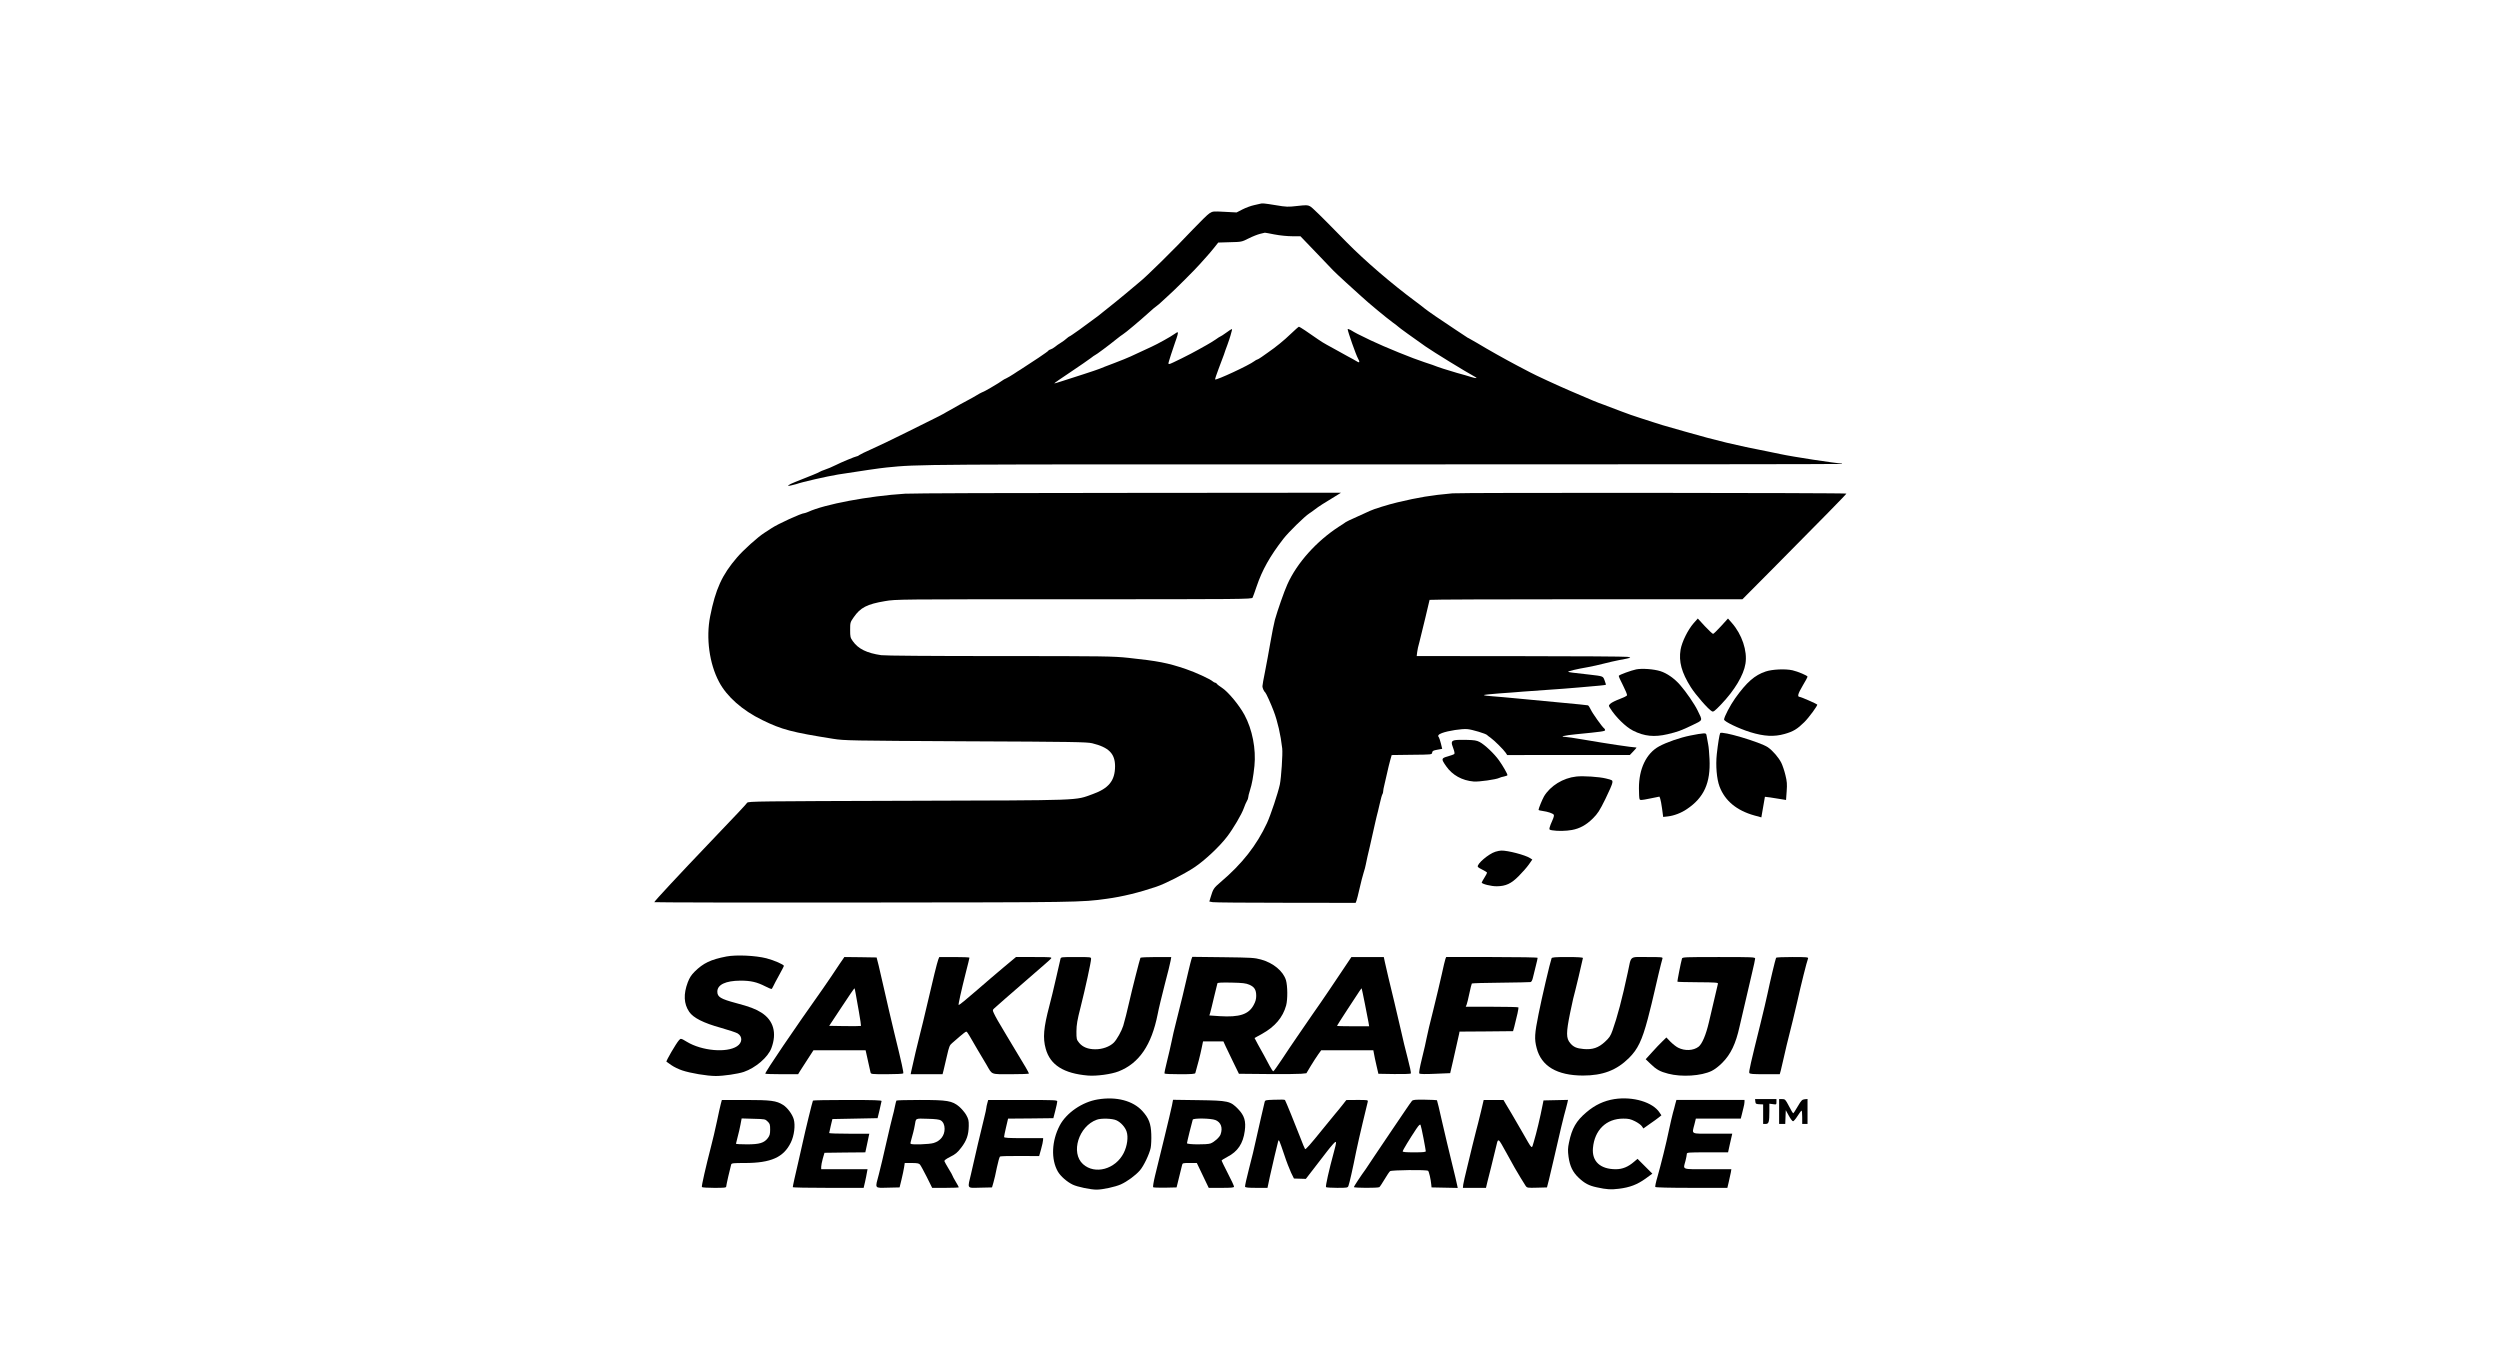 <svg preserveAspectRatio="xMidYMid meet" viewBox="0 0 2816 1536" height="1536pt" width="2816pt" xmlns="http://www.w3.org/2000/svg" version="1.0">

<g stroke="none" fill="#000000" transform="translate(0,1536) scale(0.1,-0.1)">
<path d="M14195 13065 c-5 -1 -37 -9 -70 -16 -33 -7 -91 -28 -128 -47 l-68
-35 -134 7 c-130 7 -134 7 -172 -17 -21 -13 -105 -96 -188 -183 -203 -216
-531 -539 -603 -594 -11 -8 -41 -34 -68 -57 -88 -76 -316 -261 -399 -325 -146
-110 -311 -228 -320 -228 -3 0 -17 -11 -31 -23 -14 -13 -43 -35 -65 -48 -22
-13 -52 -34 -67 -47 -15 -12 -37 -25 -49 -28 -13 -4 -23 -9 -23 -13 0 -4 -51
-40 -112 -81 -62 -40 -130 -85 -151 -99 -21 -14 -46 -30 -55 -36 -10 -5 -43
-27 -73 -47 -31 -20 -69 -43 -85 -50 -16 -7 -31 -15 -34 -18 -7 -7 -96 -63
-141 -88 -20 -11 -45 -25 -55 -31 -11 -6 -30 -16 -44 -21 -14 -6 -43 -22 -65
-36 -22 -13 -58 -34 -80 -45 -22 -11 -67 -36 -100 -54 -33 -19 -85 -48 -115
-65 -30 -17 -62 -34 -70 -40 -8 -5 -46 -25 -85 -44 -38 -19 -191 -95 -340
-169 -148 -74 -324 -158 -390 -187 -66 -29 -127 -59 -136 -66 -8 -8 -21 -14
-28 -14 -13 0 -188 -73 -231 -96 -34 -18 -110 -50 -140 -59 -14 -4 -34 -13
-45 -19 -11 -7 -47 -23 -80 -36 -33 -13 -78 -31 -100 -40 -22 -9 -67 -28 -100
-40 -80 -32 -104 -52 -44 -38 24 5 51 12 59 15 62 23 343 87 470 108 248 39
480 73 545 79 379 37 253 36 5598 35 2838 0 5161 2 5165 5 3 3 -1 6 -9 6 -55
0 -553 76 -684 105 -38 8 -104 22 -145 30 -360 70 -565 119 -935 225 -256 73
-293 83 -340 100 -27 9 -97 32 -155 50 -58 18 -157 52 -220 77 -63 25 -151 58
-195 74 -80 28 -115 43 -380 157 -140 60 -393 177 -450 208 -16 9 -82 43 -145
76 -135 71 -329 180 -453 255 -49 29 -91 53 -93 53 -3 0 -17 8 -32 19 -15 10
-65 44 -112 74 -179 118 -317 213 -355 244 -22 18 -67 53 -100 77 -274 203
-571 459 -775 666 -305 311 -389 394 -415 407 -26 14 -43 14 -142 3 -104 -12
-122 -12 -245 9 -129 21 -152 23 -173 16z m162 -346 c61 -12 147 -20 199 -20
l92 0 169 -176 c92 -96 182 -190 198 -207 17 -18 84 -81 150 -141 66 -59 143
-129 170 -154 76 -71 283 -242 350 -291 33 -24 62 -46 65 -50 6 -8 178 -132
308 -223 89 -62 454 -286 547 -336 46 -24 29 -27 -36 -7 -24 8 -96 29 -159 46
-102 29 -216 66 -275 90 -11 4 -51 18 -90 30 -125 40 -446 170 -605 246 -154
74 -165 80 -227 117 -18 10 -33 14 -33 9 0 -24 94 -291 116 -329 26 -45 18
-56 -21 -29 -11 7 -51 30 -90 50 -38 21 -97 53 -130 72 -33 19 -82 46 -109 60
-27 14 -72 42 -100 62 -110 78 -207 142 -215 142 -4 0 -46 -37 -92 -81 -73
-71 -170 -150 -259 -211 -14 -10 -44 -31 -68 -48 -23 -16 -46 -30 -51 -30 -5
0 -19 -8 -32 -18 -59 -46 -430 -218 -442 -206 -3 3 16 58 40 122 25 64 51 135
59 157 7 22 24 72 39 110 14 39 30 86 35 105 5 19 12 46 16 59 6 22 1 20 -58
-22 -36 -26 -68 -47 -72 -47 -3 0 -27 -15 -53 -34 -27 -18 -73 -47 -103 -63
-30 -17 -73 -41 -95 -53 -76 -44 -309 -160 -322 -160 -7 0 -13 3 -13 6 0 8 55
180 75 234 27 74 37 112 31 117 -3 3 -21 -6 -40 -21 -35 -26 -189 -112 -256
-142 -45 -20 -170 -78 -235 -109 -27 -13 -111 -47 -185 -75 -74 -28 -148 -56
-165 -64 -16 -7 -97 -34 -180 -61 -82 -26 -190 -61 -239 -77 -48 -16 -89 -28
-91 -26 -2 2 81 59 183 127 103 69 206 140 229 158 23 18 44 33 47 33 7 0 161
114 239 178 32 26 66 51 75 56 24 13 202 163 291 244 40 37 81 71 90 76 9 5
39 31 66 57 28 26 61 57 75 69 47 40 306 298 345 345 22 25 57 64 77 86 21 22
58 67 84 99 l46 58 131 4 c131 3 133 3 210 42 43 22 102 45 130 52 29 7 53 13
54 13 1 1 50 -8 110 -20z"></path>
<path d="M10195 9799 c-411 -26 -906 -119 -1092 -205 -17 -7 -36 -14 -41 -14
-34 0 -301 -122 -372 -170 -14 -9 -50 -33 -80 -52 -74 -47 -235 -192 -308
-277 -169 -196 -242 -356 -303 -664 -48 -244 -9 -532 100 -737 87 -166 264
-322 486 -430 222 -109 334 -138 800 -212 125 -20 180 -21 1490 -28 1211 -5
1367 -8 1427 -22 188 -46 258 -117 258 -260 -1 -162 -71 -248 -252 -313 -207
-74 -76 -69 -2081 -75 -1682 -5 -1799 -6 -1811 -22 -18 -25 -103 -115 -421
-448 -343 -359 -625 -662 -625 -672 0 -3 1059 -6 2353 -4 2422 2 2458 2 2742
42 178 24 369 71 560 136 102 34 315 143 428 218 115 76 285 235 369 346 69
90 166 255 188 320 11 32 27 68 35 81 8 12 15 31 15 41 0 10 8 45 19 78 24 75
38 154 51 277 19 190 -24 411 -112 574 -60 111 -185 262 -257 308 -25 16 -50
35 -54 42 -4 7 -13 13 -19 13 -6 0 -19 7 -28 15 -29 26 -194 102 -300 138
-209 71 -314 91 -650 127 -173 18 -264 20 -1450 20 -786 0 -1291 4 -1334 10
-163 24 -259 71 -320 158 -28 39 -30 49 -30 127 0 82 1 86 40 142 75 109 150
148 353 182 123 21 139 21 2127 21 1898 0 2004 1 2013 18 5 9 25 66 45 125 62
184 150 342 302 538 59 76 240 253 292 286 15 9 45 31 67 48 34 27 101 70 255
163 l35 22 -2395 -2 c-1317 0 -2449 -4 -2515 -9z"></path>
<path d="M16360 9803 c-244 -22 -376 -44 -621 -102 -98 -23 -272 -77 -309 -96
-14 -7 -79 -37 -145 -66 -66 -29 -122 -56 -125 -59 -3 -3 -36 -26 -75 -50
-254 -164 -475 -409 -584 -652 -35 -76 -111 -295 -140 -398 -11 -41 -34 -156
-51 -255 -17 -99 -44 -246 -60 -327 -17 -81 -30 -157 -30 -168 0 -20 18 -60
32 -70 9 -7 64 -128 95 -210 45 -119 78 -265 96 -420 7 -61 -11 -332 -27 -408
-22 -100 -102 -340 -144 -432 -117 -252 -280 -460 -524 -667 -76 -65 -83 -75
-111 -168 l-15 -50 37 -7 c20 -4 390 -7 824 -7 l787 -1 9 23 c5 12 21 76 36
142 15 66 35 145 45 175 10 30 21 71 24 90 3 19 12 60 19 90 8 30 20 82 27
115 7 33 23 105 36 160 13 55 25 109 27 120 2 11 8 38 14 60 6 22 22 85 34
140 12 55 26 104 31 110 4 5 8 18 8 30 0 11 6 45 14 75 7 30 21 91 31 135 9
44 25 107 34 140 l17 60 226 3 c226 2 227 2 230 25 2 18 12 24 58 32 l55 10
-15 62 c-9 34 -19 65 -23 69 -16 17 -4 32 36 47 69 26 225 50 286 44 53 -4
210 -52 221 -66 3 -4 21 -18 40 -31 41 -29 148 -135 171 -170 l16 -25 691 1
691 0 40 42 c23 23 38 42 33 42 -59 3 -321 42 -595 89 -98 17 -193 31 -210 31
-68 1 1 17 123 29 297 29 330 34 330 47 0 7 -5 16 -10 19 -20 12 -133 171
-152 213 -11 24 -25 45 -31 47 -7 2 -140 16 -297 30 -157 15 -375 35 -485 46
-110 11 -242 22 -293 26 -51 3 -95 9 -97 13 -2 4 73 12 168 19 95 6 219 16
277 21 58 5 184 14 280 20 96 6 249 18 340 26 91 8 198 17 238 21 39 3 72 8
72 12 0 3 -7 24 -16 48 -18 48 -15 46 -169 64 -195 21 -236 27 -241 32 -6 6
99 31 221 52 50 9 131 27 180 40 50 13 128 31 175 40 140 26 142 27 95 36 -22
4 -566 8 -1209 8 l-1168 1 5 43 c2 23 14 76 26 117 11 41 41 163 66 270 25
107 46 198 48 203 1 4 795 7 1763 7 l1761 0 340 342 c555 560 828 838 831 848
3 9 -4345 12 -4438 3z"></path>
<path d="M19076 8339 c-64 -74 -131 -209 -146 -297 -22 -134 11 -257 115 -422
56 -88 197 -250 238 -272 17 -9 30 1 104 78 152 159 254 330 274 459 23 143
-40 330 -154 459 l-43 49 -79 -87 c-43 -47 -83 -86 -89 -86 -6 0 -47 38 -92
86 l-80 87 -48 -54z"></path>
<path d="M18430 7820 c-57 -12 -189 -60 -196 -72 -3 -4 18 -53 47 -107 28 -55
49 -106 46 -113 -2 -7 -40 -26 -83 -42 -44 -16 -90 -39 -103 -51 -23 -22 -23
-23 -5 -51 61 -99 178 -214 259 -254 126 -64 240 -75 389 -40 114 27 152 41
279 102 122 59 117 46 60 163 -35 73 -129 210 -198 289 -63 73 -149 133 -222
156 -77 24 -208 33 -273 20z"></path>
<path d="M19888 7796 c-123 -41 -213 -120 -342 -300 -56 -78 -126 -212 -126
-241 0 -22 166 -102 295 -142 156 -48 269 -54 388 -20 96 27 142 55 220 132
51 50 155 191 146 199 -10 10 -183 86 -196 86 -31 0 -22 34 31 124 31 51 56
98 56 104 0 12 -109 58 -170 72 -82 18 -228 11 -302 -14z"></path>
<path d="M19376 7102 c-8 -14 -25 -118 -38 -236 -14 -129 -1 -282 31 -366 61
-160 192 -269 391 -325 l80 -22 6 36 c3 20 12 71 20 115 8 43 14 79 14 81 0 2
88 -11 202 -30 l36 -6 7 97 c6 82 4 110 -14 183 -11 47 -32 109 -46 138 -30
60 -97 138 -152 176 -84 57 -520 187 -537 159z"></path>
<path d="M19040 7075 c-118 -24 -266 -75 -352 -122 -144 -78 -228 -254 -227
-473 0 -58 3 -112 7 -121 6 -14 17 -14 115 6 l109 22 9 -24 c5 -13 14 -64 21
-114 l12 -91 53 6 c70 8 151 39 215 83 192 129 267 295 254 563 -3 63 -9 138
-15 165 -5 28 -12 67 -16 88 -5 34 -8 37 -38 36 -18 0 -84 -11 -147 -24z"></path>
<path d="M16385 7022 c-38 -9 -41 -26 -15 -92 13 -34 17 -57 11 -63 -5 -5 -38
-17 -73 -27 -75 -21 -76 -28 -19 -110 70 -101 180 -162 311 -173 57 -5 252 23
286 40 10 6 36 13 57 17 20 4 37 11 37 15 0 15 -52 106 -95 166 -53 75 -161
177 -218 207 -34 18 -61 22 -147 24 -58 2 -118 0 -135 -4z"></path>
<path d="M17755 6613 c-149 -16 -292 -105 -363 -223 -19 -33 -62 -137 -62
-152 0 -4 21 -10 48 -13 57 -8 110 -26 123 -41 6 -7 1 -30 -15 -65 -14 -30
-28 -66 -31 -80 -6 -24 -3 -27 32 -32 58 -10 153 -8 219 4 88 16 161 56 235
129 57 57 75 85 142 220 42 85 78 168 79 184 3 28 1 29 -72 47 -75 19 -259 31
-335 22z"></path>
<path d="M16844 5766 c-77 -24 -211 -139 -198 -169 3 -7 27 -22 55 -35 27 -13
49 -28 49 -32 0 -5 -13 -31 -30 -57 -16 -26 -30 -50 -30 -54 0 -16 108 -43
170 -42 101 1 162 29 247 115 40 40 91 98 113 129 l40 57 -25 16 c-53 35 -252
87 -325 85 -14 0 -43 -6 -66 -13z"></path>
<path d="M8182 4586 c-176 -34 -260 -74 -358 -171 -37 -37 -57 -68 -77 -120
-50 -133 -45 -242 16 -332 46 -68 160 -126 359 -181 85 -24 169 -52 186 -62
58 -35 55 -105 -6 -145 -116 -77 -397 -52 -565 50 -67 40 -69 41 -89 18 -33
-37 -149 -236 -141 -242 5 -3 31 -21 57 -40 27 -19 81 -45 120 -58 92 -31 280
-63 379 -63 87 0 246 23 315 46 132 45 273 165 311 268 64 171 24 313 -113
400 -64 41 -133 67 -284 107 -175 47 -212 69 -212 129 0 79 94 123 260 124
116 0 184 -15 282 -65 31 -16 62 -29 67 -29 4 0 14 13 20 29 7 16 37 73 67
127 30 54 54 101 54 104 0 15 -112 64 -198 86 -123 31 -339 41 -450 20z"></path>
<path d="M9458 4503 c-29 -43 -71 -105 -92 -138 -22 -33 -65 -96 -96 -140
-329 -464 -650 -937 -650 -959 0 -3 83 -6 185 -6 l185 0 23 38 c13 20 52 81
87 135 l63 97 293 0 294 0 5 -22 c3 -13 14 -63 25 -113 11 -49 22 -100 25
-112 5 -23 7 -23 185 -23 98 0 181 4 184 9 6 9 -14 103 -103 466 -33 138 -81
342 -106 455 -25 113 -56 246 -68 295 l-23 90 -182 3 -181 2 -53 -77z m180
-333 c5 -30 22 -124 37 -208 15 -84 25 -155 23 -158 -3 -2 -84 -3 -181 -2
l-177 3 141 213 c77 118 142 212 144 210 2 -2 8 -28 13 -58z"></path>
<path d="M10569 4553 c-13 -34 -60 -224 -129 -523 -29 -124 -62 -263 -75 -310
-19 -69 -82 -339 -103 -437 l-4 -23 180 0 179 0 11 43 c6 23 23 96 38 162 24
106 31 123 58 145 17 14 57 49 90 78 32 28 64 52 70 52 6 0 22 -21 36 -47 14
-26 54 -95 89 -153 35 -58 82 -136 104 -175 66 -114 41 -105 274 -105 111 0
203 3 203 8 0 4 -17 35 -37 70 -21 34 -60 99 -87 145 -28 45 -83 137 -123 205
-100 166 -131 221 -149 261 -14 31 -14 35 3 51 20 19 212 187 343 300 238 206
286 248 299 263 12 16 -2 17 -191 17 l-204 0 -145 -121 c-79 -66 -207 -176
-284 -243 -137 -119 -207 -176 -217 -176 -6 0 29 159 81 365 23 88 41 163 41
168 0 4 -77 7 -170 7 l-170 0 -11 -27z"></path>
<path d="M11945 4558 c-3 -13 -26 -111 -50 -218 -24 -107 -58 -247 -75 -310
-65 -247 -75 -361 -41 -483 50 -183 203 -279 476 -302 97 -8 264 15 345 47
231 91 371 296 440 644 11 60 48 211 80 336 33 125 63 245 66 267 l7 41 -171
0 c-94 0 -173 -4 -176 -8 -6 -10 -98 -371 -126 -497 -23 -101 -51 -215 -68
-270 -18 -58 -72 -155 -106 -189 -46 -46 -130 -76 -209 -75 -82 0 -142 25
-181 72 -30 37 -31 43 -31 130 1 76 9 125 48 277 52 206 117 505 117 539 0 21
-3 21 -170 21 -168 0 -170 0 -175 -22z"></path>
<path d="M13421 4558 c-4 -13 -21 -77 -36 -143 -34 -152 -95 -402 -138 -570
-18 -71 -42 -170 -51 -220 -10 -49 -33 -148 -51 -220 -18 -71 -31 -133 -28
-137 2 -5 81 -8 174 -8 127 0 171 3 173 13 23 77 59 218 71 280 l16 77 115 0
114 0 26 -57 c15 -32 54 -114 88 -183 l61 -125 320 -3 c176 -2 347 0 380 3
l60 6 49 82 c27 45 65 103 84 130 l34 47 293 0 294 0 7 -37 c3 -21 16 -81 28
-133 l22 -95 179 -3 c98 -1 182 1 187 6 4 4 -12 82 -36 172 -24 91 -58 230
-75 310 -18 80 -52 226 -76 325 -54 223 -90 373 -106 448 l-12 57 -183 0 -182
0 -85 -127 c-107 -161 -243 -361 -262 -388 -8 -11 -50 -72 -94 -135 -43 -63
-119 -173 -167 -243 -49 -71 -128 -188 -175 -260 -48 -72 -91 -133 -96 -134
-5 -2 -23 25 -41 59 -18 35 -46 88 -63 118 -17 30 -48 87 -70 126 l-38 72 87
48 c143 80 232 184 269 319 18 69 17 217 -2 284 -31 102 -143 195 -281 233
-73 20 -107 22 -426 26 l-348 4 -9 -24z m652 -290 c57 -25 77 -57 77 -126 0
-35 -8 -65 -29 -103 -56 -105 -159 -139 -383 -125 l-116 8 10 31 c5 18 25 97
43 176 19 78 36 148 38 155 3 8 49 10 158 8 129 -3 162 -7 202 -24z m1301
-214 c19 -93 37 -188 41 -211 l7 -43 -181 0 c-100 0 -181 2 -181 5 0 2 52 84
116 182 151 231 158 242 162 239 1 -2 18 -79 36 -172z"></path>
<path d="M16281 4558 c-5 -13 -23 -90 -41 -173 -18 -82 -61 -262 -95 -400 -35
-137 -69 -279 -75 -315 -6 -36 -30 -139 -52 -228 -27 -110 -37 -167 -30 -174
7 -7 69 -8 179 -3 l168 7 34 147 c35 157 59 262 67 298 l4 23 302 2 301 3 14
50 c31 119 51 211 46 218 -2 4 -137 7 -298 7 l-295 0 10 23 c5 12 19 69 31
127 12 58 25 108 28 112 3 3 150 8 326 9 176 2 327 5 336 7 9 2 20 22 26 50 6
26 20 84 32 130 12 46 21 87 21 93 0 5 -202 9 -515 9 l-515 0 -9 -22z"></path>
<path d="M17477 4566 c-16 -42 -111 -448 -146 -625 -46 -228 -49 -284 -22
-387 53 -204 229 -308 521 -309 223 0 379 59 519 198 98 97 147 197 212 442
27 105 61 240 74 302 22 100 77 330 91 376 5 16 -8 17 -171 17 -206 0 -178 22
-220 -175 -63 -295 -118 -502 -172 -653 -22 -61 -35 -81 -84 -126 -74 -69
-141 -91 -242 -82 -79 7 -114 23 -150 66 -47 55 -47 116 -1 342 14 68 29 139
34 158 19 67 110 449 110 459 0 7 -59 11 -174 11 -141 0 -175 -3 -179 -14z"></path>
<path d="M18946 4563 c-13 -45 -55 -257 -51 -261 3 -3 107 -5 232 -6 196 -1
227 -4 224 -16 -9 -35 -75 -316 -102 -435 -33 -142 -76 -243 -116 -275 -58
-45 -155 -50 -231 -11 -22 11 -60 41 -86 67 l-46 48 -46 -45 c-25 -24 -78 -79
-116 -122 l-71 -78 56 -54 c65 -63 107 -86 197 -109 152 -40 372 -26 490 31
32 15 83 54 120 92 95 95 152 215 194 406 14 64 41 176 140 601 20 83 36 158
36 167 0 16 -35 17 -409 17 -381 0 -410 -1 -415 -17z"></path>
<path d="M20006 4572 c-7 -11 -71 -281 -96 -402 -12 -58 -48 -211 -80 -340
-110 -443 -132 -540 -126 -555 4 -12 34 -15 174 -15 l169 0 12 43 c6 23 20 85
32 137 19 88 37 162 103 425 14 55 37 152 51 215 42 190 105 442 121 484 5 14
-15 16 -174 16 -100 0 -183 -3 -186 -8z"></path>
<path d="M12365 2976 c-174 -28 -353 -151 -428 -293 -92 -175 -100 -383 -21
-520 31 -53 103 -116 168 -147 52 -25 201 -56 267 -56 70 0 211 31 274 59 73
33 165 101 214 157 42 47 107 182 122 253 6 29 9 99 7 155 -4 120 -28 181
-100 261 -106 117 -294 166 -503 131z m210 -235 c49 -22 99 -77 115 -127 21
-62 7 -163 -33 -242 -93 -183 -324 -246 -458 -125 -142 128 -49 428 156 501
50 18 175 14 220 -7z"></path>
<path d="M18185 2980 c-118 -19 -219 -66 -315 -148 -116 -98 -164 -181 -197
-342 -13 -62 -14 -90 -5 -160 15 -106 47 -173 115 -237 66 -62 114 -88 203
-107 115 -25 158 -27 250 -16 123 15 205 47 298 113 l78 57 -84 84 -83 83 -39
-33 c-67 -58 -131 -84 -206 -84 -175 0 -271 89 -257 239 18 203 150 331 341
331 61 0 83 -5 133 -30 34 -17 68 -42 77 -56 l17 -25 72 51 c40 27 85 60 101
73 l30 24 -20 30 c-75 118 -300 185 -509 153z"></path>
<path d="M14338 2972 c-81 -3 -88 -4 -93 -25 -2 -12 -20 -87 -39 -167 -19 -80
-46 -199 -60 -265 -13 -66 -48 -208 -76 -315 -28 -107 -48 -200 -46 -207 4
-10 38 -13 129 -13 l124 0 27 128 c30 132 83 363 93 396 8 27 12 16 68 -149
25 -77 61 -169 78 -205 l32 -65 67 -2 67 -2 108 140 c59 77 120 156 135 175
14 19 43 53 62 75 44 48 45 38 10 -91 -54 -198 -95 -381 -88 -392 3 -4 59 -8
125 -8 115 0 120 1 128 23 10 24 49 195 87 387 14 69 48 217 75 330 27 113 52
215 55 228 4 22 4 22 -118 22 l-123 -1 -40 -51 c-22 -28 -58 -73 -80 -98 -22
-26 -83 -100 -135 -165 -153 -190 -203 -246 -210 -238 -4 4 -29 64 -55 133
-50 131 -165 412 -171 419 -5 6 -39 6 -136 3z"></path>
<path d="M15904 2959 c-8 -9 -38 -52 -67 -95 -29 -43 -102 -151 -162 -239 -60
-88 -146 -216 -192 -285 -45 -69 -90 -136 -100 -150 -51 -69 -133 -194 -133
-201 0 -11 270 -12 287 -1 6 4 32 43 58 87 26 44 54 86 63 93 18 13 408 18
428 4 10 -7 31 -97 36 -157 l3 -30 147 -3 148 -3 -7 33 c-3 18 -30 132 -60
253 -30 121 -79 328 -109 459 -29 132 -56 241 -58 243 -2 2 -63 5 -135 6 -111
2 -135 -1 -147 -14z m130 -419 c14 -74 26 -140 26 -147 0 -10 -31 -13 -130
-13 -91 0 -130 3 -130 11 0 12 79 142 153 253 29 43 42 55 48 45 4 -8 19 -75
33 -149z"></path>
<path d="M19772 2953 c3 -28 6 -30 61 -32 l27 -1 0 -110 0 -110 29 0 c35 0 41
22 41 145 l0 83 40 -5 c39 -6 40 -5 40 26 l0 31 -121 0 -120 0 3 -27z"></path>
<path d="M20040 2840 l0 -140 35 0 34 0 3 78 3 77 34 -62 c19 -35 40 -63 48
-63 7 0 30 27 51 60 20 32 40 59 45 60 4 0 7 -34 7 -75 l0 -75 30 0 30 0 0
141 0 140 -32 -3 c-29 -3 -38 -12 -78 -80 -24 -43 -48 -78 -51 -78 -4 0 -26
36 -48 80 -40 76 -44 80 -77 80 l-34 0 0 -140z"></path>
<path d="M8120 2929 c-6 -23 -27 -114 -45 -203 -19 -88 -48 -215 -66 -281 -58
-225 -109 -447 -103 -456 3 -5 66 -9 140 -9 113 0 134 2 134 15 0 14 43 203
56 248 5 15 21 17 154 17 294 0 437 64 518 231 38 77 52 193 33 261 -16 57
-72 132 -120 162 -76 48 -136 56 -425 56 l-265 0 -11 -41z m527 -202 c25 -24
28 -35 28 -90 0 -50 -5 -68 -25 -95 -42 -56 -94 -72 -236 -72 -68 0 -124 3
-124 7 0 4 9 39 19 77 11 39 25 102 32 139 l13 69 133 -4 c130 -3 133 -4 160
-31z"></path>
<path d="M9157 2963 c-6 -10 -90 -354 -112 -458 -9 -44 -33 -147 -52 -230 -38
-161 -63 -275 -63 -287 0 -5 180 -8 399 -8 l399 0 16 68 c8 37 18 84 21 105
l7 37 -261 0 -261 0 0 28 c0 15 8 56 18 92 l19 65 230 3 230 2 18 83 c9 45 19
92 22 105 l5 22 -226 0 c-124 0 -226 3 -226 8 1 4 9 41 18 82 l18 75 254 5
255 5 22 90 c12 50 22 96 23 103 0 9 -83 12 -384 12 -212 0 -387 -3 -389 -7z"></path>
<path d="M10097 2963 c-3 -5 -10 -35 -17 -68 -6 -33 -18 -82 -26 -110 -8 -27
-39 -160 -70 -295 -30 -135 -68 -294 -84 -355 -45 -169 -54 -156 102 -153
l131 3 22 90 c12 50 25 111 29 138 l7 47 78 0 c62 0 81 -4 93 -17 9 -10 43
-73 77 -140 l61 -123 150 0 c83 0 150 3 150 6 0 4 -16 32 -35 64 -19 32 -35
61 -35 65 0 5 -20 40 -44 79 -24 39 -45 78 -48 86 -3 10 17 25 66 50 59 29 80
47 124 104 60 79 82 141 84 243 1 62 -3 78 -29 125 -17 29 -53 71 -80 94 -79
65 -132 74 -442 74 -143 0 -262 -3 -264 -7z m500 -223 c28 -18 43 -52 43 -95
0 -77 -47 -137 -124 -160 -48 -15 -246 -21 -258 -9 -4 3 -2 20 4 37 17 59 36
132 42 172 14 83 3 77 144 73 88 -2 134 -8 149 -18z"></path>
<path d="M11121 2933 c-6 -21 -11 -45 -11 -53 0 -8 -11 -59 -25 -115 -44 -179
-103 -429 -110 -465 -4 -19 -20 -90 -36 -157 -43 -180 -53 -164 103 -161 l132
3 16 55 c9 30 27 107 39 170 13 63 29 118 35 123 6 4 108 7 226 6 l215 -1 22
79 c12 43 22 88 22 101 l1 22 -220 0 c-169 0 -220 3 -220 13 -1 6 10 56 22
109 l23 98 255 2 255 3 22 85 c12 47 22 93 22 103 1 16 -24 17 -389 17 l-389
0 -10 -37z"></path>
<path d="M13201 2908 c-7 -35 -46 -200 -87 -368 -41 -168 -88 -359 -104 -425
-16 -66 -25 -124 -21 -128 4 -4 65 -6 136 -5 l128 3 27 110 c15 61 31 122 34
138 6 27 7 27 87 27 l80 0 67 -140 67 -140 143 0 c117 0 142 3 142 14 0 8 -31
76 -70 150 -38 75 -70 139 -70 143 0 5 29 23 65 42 117 60 177 150 196 292 15
110 -4 173 -74 246 -88 91 -110 96 -448 101 l-286 4 -12 -64z m489 -164 c63
-25 85 -87 59 -161 -11 -33 -71 -87 -114 -103 -40 -15 -265 -13 -265 3 0 11
56 238 65 265 7 19 204 16 255 -4z"></path>
<path d="M16680 2833 c-18 -76 -43 -174 -55 -218 -12 -44 -30 -116 -40 -160
-10 -44 -36 -152 -58 -240 -22 -88 -42 -177 -45 -197 l-4 -38 130 0 130 0 16
68 c9 37 27 110 41 162 13 52 36 146 51 209 32 134 20 139 130 -59 41 -74 80
-144 86 -155 27 -47 108 -182 123 -203 16 -22 22 -23 128 -20 l112 3 23 90
c12 50 36 151 53 225 62 277 118 508 138 575 5 17 12 45 16 63 l7 33 -138 -3
-138 -3 -8 -40 c-30 -155 -72 -329 -101 -425 -27 -87 -9 -102 -134 115 -44 77
-97 167 -116 200 -20 33 -49 81 -64 107 l-28 48 -111 0 -112 0 -32 -137z"></path>
<path d="M18870 2923 c-6 -27 -18 -70 -26 -98 -8 -27 -27 -113 -44 -190 -33
-161 -89 -384 -131 -533 -17 -56 -27 -107 -24 -112 4 -6 157 -10 409 -10 l403
0 16 68 c9 37 19 84 23 105 l6 37 -266 0 c-303 0 -278 -9 -251 93 8 32 15 67
15 77 0 19 9 20 233 20 l232 0 18 83 c10 45 21 92 24 105 l5 22 -221 0 c-254
0 -234 -10 -205 105 l16 65 253 0 253 0 11 43 c5 23 14 60 20 82 6 22 11 50
11 63 l0 22 -384 0 -383 0 -13 -47z"></path>
</g>
</svg>
